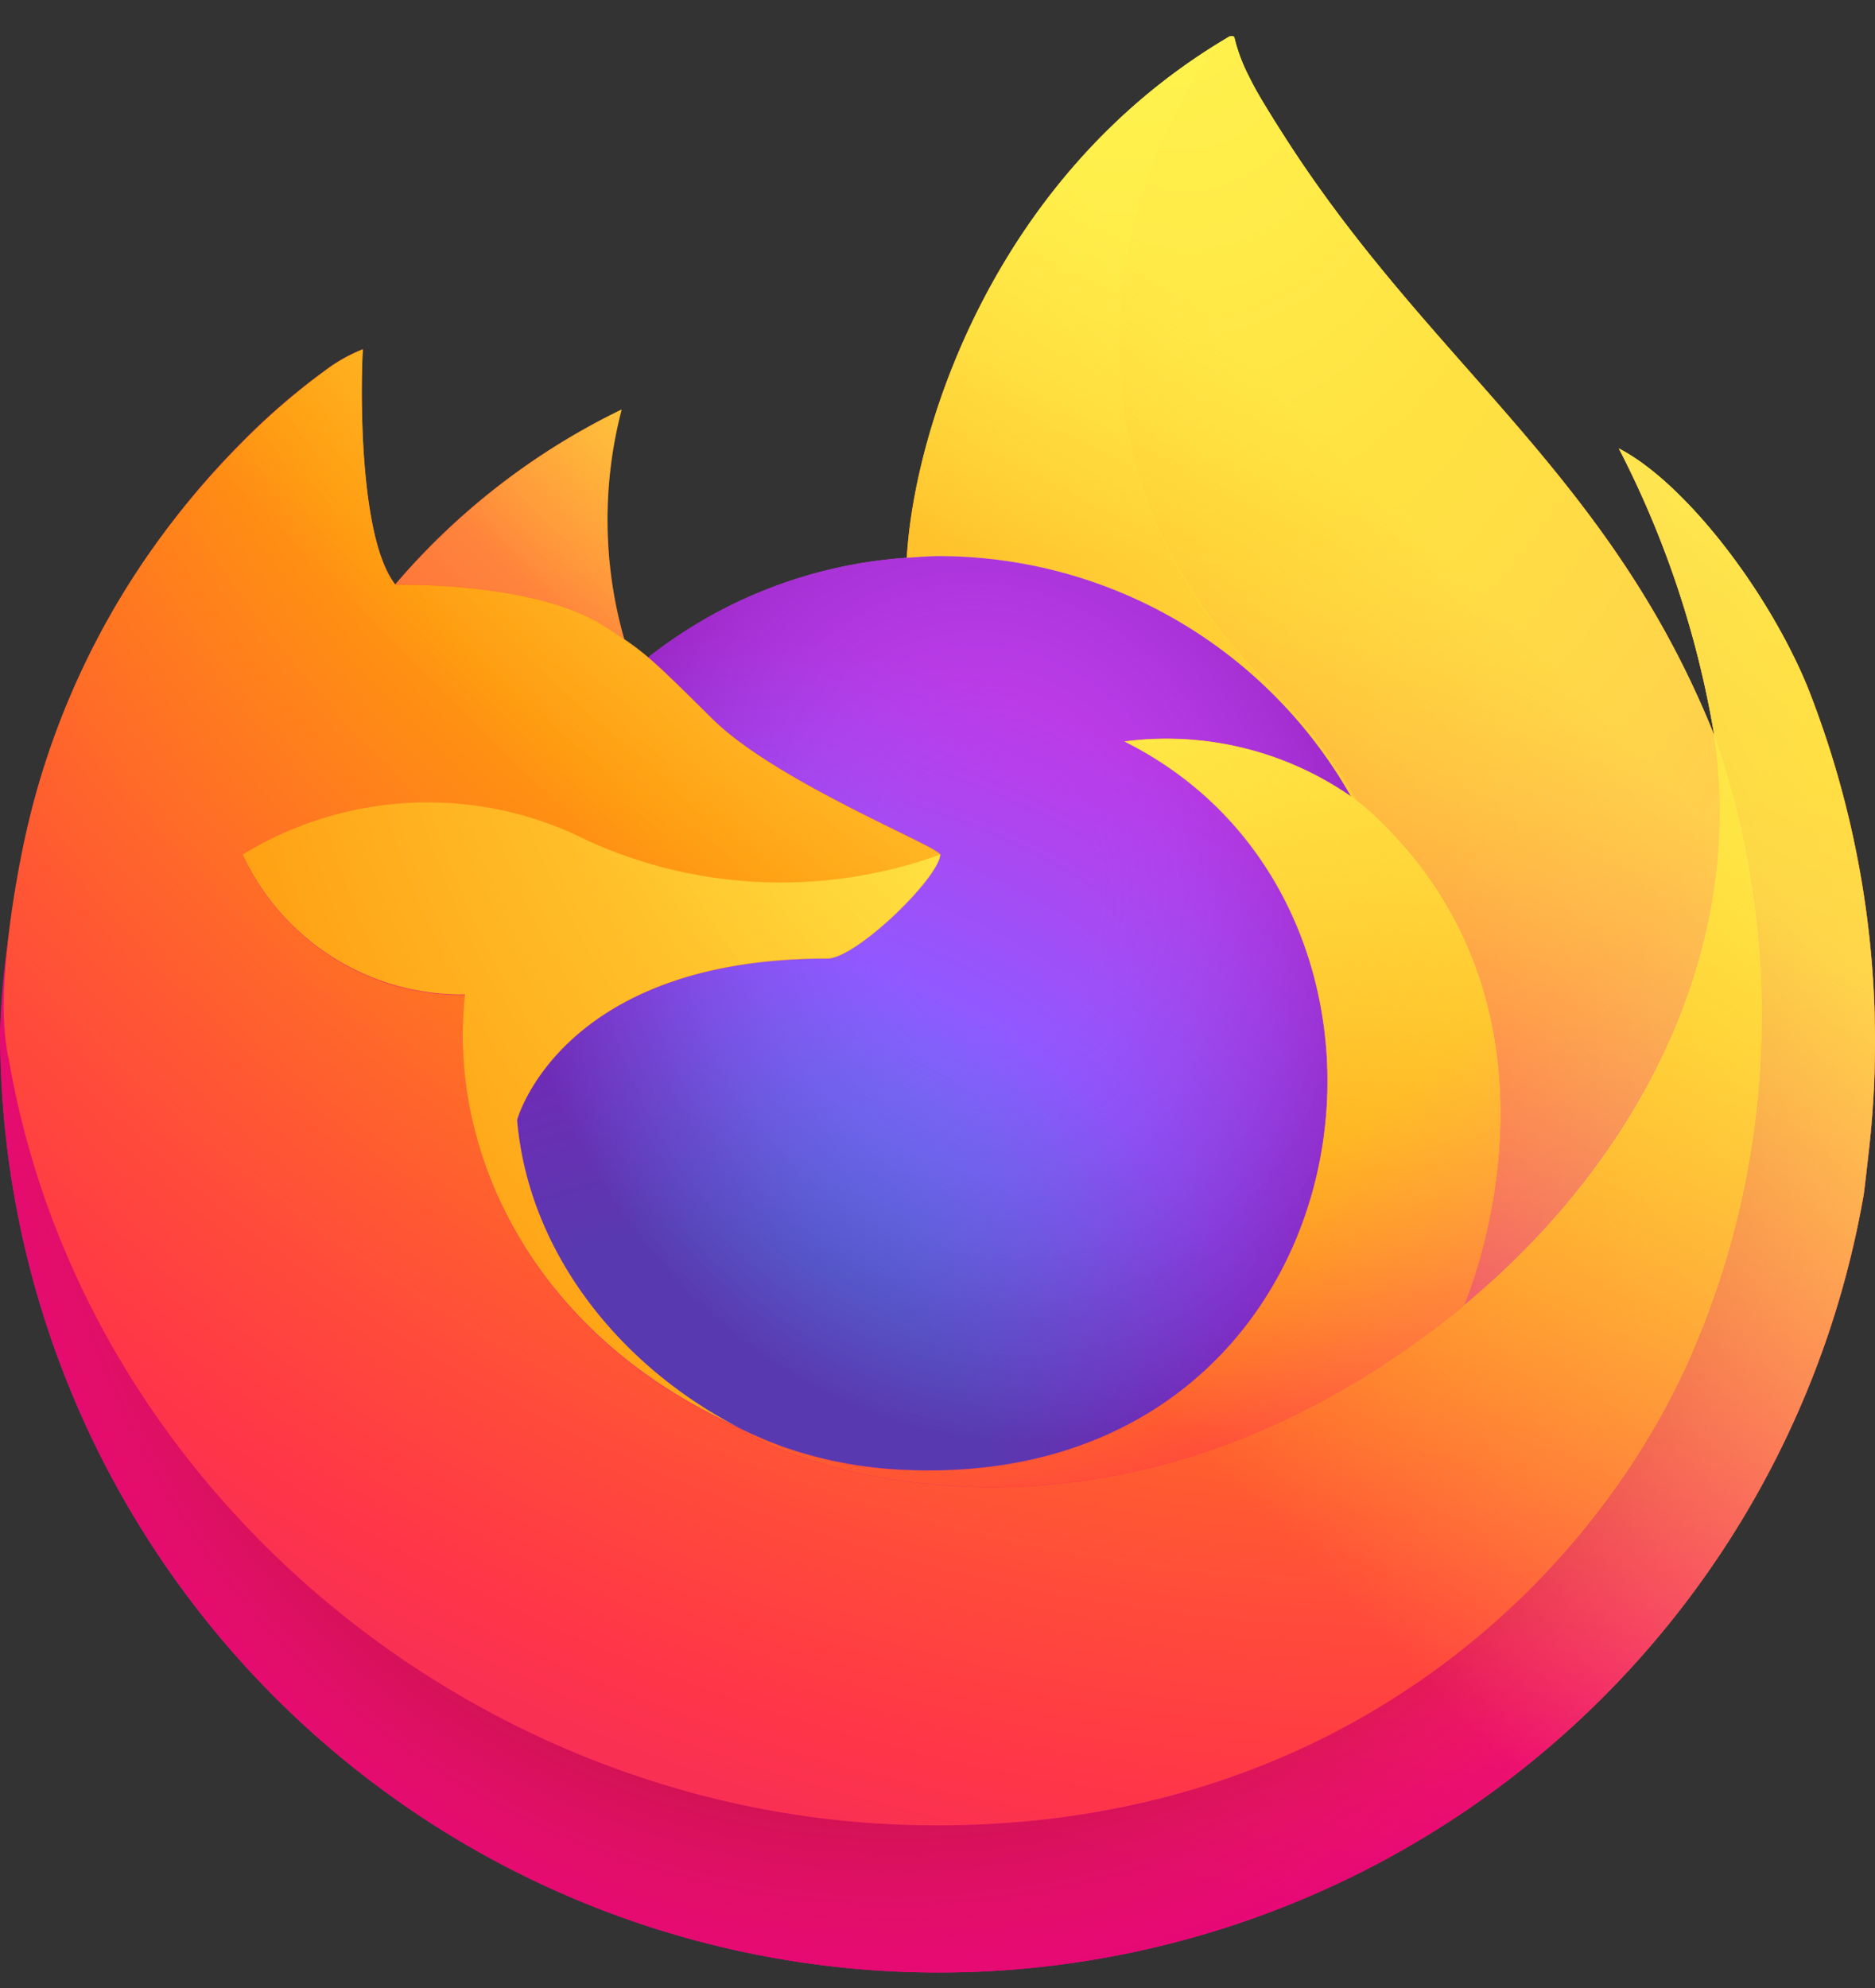 <svg width="50" height="53" fill="none" xmlns="http://www.w3.org/2000/svg"><rect width="100%" height="100%" fill="#333333" stroke="none"/><g clip-path="url(#a)"><path d="M48.192 18.293c-1.087-2.617-3.294-5.443-5.021-6.336a26.007 26.007 0 0 1 2.535 7.595l.004.042c-2.83-7.052-7.627-9.9-11.547-16.094a30.347 30.347 0 0 1-.59-.958c-.11-.19-.199-.36-.276-.517a4.555 4.555 0 0 1-.373-.991.065.065 0 0 0-.057-.065.09.09 0 0 0-.047 0c-.003 0-.008.006-.012.007s-.013.007-.018.01l.01-.017c-6.288 3.681-8.422 10.495-8.616 13.905a12.523 12.523 0 0 0-6.891 2.655 7.452 7.452 0 0 0-.646-.49 11.605 11.605 0 0 1-.07-6.118 18.534 18.534 0 0 0-6.025 4.657h-.012c-.992-1.258-.922-5.404-.865-6.27a4.474 4.474 0 0 0-.836.444 18.225 18.225 0 0 0-2.446 2.095 21.858 21.858 0 0 0-2.34 2.808v.004-.005a21.138 21.138 0 0 0-3.358 7.582l-.034.165c-.047.22-.217 1.324-.246 1.563 0 .02-.004.037-.006.055a23.858 23.858 0 0 0-.406 3.45v.13a25.032 25.032 0 0 0 49.696 4.233c.042-.323.077-.643.114-.969A25.743 25.743 0 0 0 48.19 18.29l.003.004zm-28.85 19.594c.118.056.228.117.348.17l.017.012a12.848 12.848 0 0 1-.364-.182zm26.369-18.286v-.024l.004.027-.004-.003z" fill="url(#b)"/><path d="M48.192 18.293c-1.088-2.617-3.294-5.443-5.022-6.336a26.008 26.008 0 0 1 2.535 7.595v.024l.005.026a22.669 22.669 0 0 1-.779 16.895c-2.869 6.156-9.81 12.465-20.68 12.155-11.74-.333-22.087-9.048-24.018-20.46-.352-1.8 0-2.713.177-4.175a18.65 18.65 0 0 0-.402 3.454v.129a25.032 25.032 0 0 0 49.696 4.232c.042-.323.077-.642.114-.968a25.742 25.742 0 0 0-1.624-12.575l-.002.004z" fill="url(#c)"/><path d="M48.192 18.293c-1.088-2.617-3.294-5.443-5.022-6.336a26.008 26.008 0 0 1 2.535 7.595v.024l.005.026a22.669 22.669 0 0 1-.779 16.895c-2.869 6.156-9.81 12.465-20.68 12.155-11.74-.333-22.087-9.048-24.018-20.46-.352-1.8 0-2.713.177-4.175a18.65 18.65 0 0 0-.402 3.454v.129a25.032 25.032 0 0 0 49.696 4.232c.042-.323.077-.642.114-.968a25.742 25.742 0 0 0-1.624-12.575l-.002.004z" fill="url(#d)"/><path d="m36.025 21.23.155.115a13.626 13.626 0 0 0-2.325-3.032C26.073 10.531 31.816 1.444 32.785.98l.01-.014c-6.288 3.681-8.423 10.495-8.616 13.905.292-.02.581-.045.88-.045a12.631 12.631 0 0 1 10.966 6.405z" fill="url(#e)"/><path d="M25.071 22.787c-.041.623-2.24 2.77-3.01 2.77-7.117 0-8.273 4.306-8.273 4.306.315 3.625 2.842 6.613 5.896 8.189.14.072.28.137.422.201.245.109.49.21.735.301 1.048.371 2.146.583 3.257.629 12.477.585 14.893-14.919 5.89-19.42a8.641 8.641 0 0 1 6.035 1.465 12.632 12.632 0 0 0-10.967-6.405c-.297 0-.587.025-.88.045a12.522 12.522 0 0 0-6.89 2.655c.382.323.812.754 1.72 1.649 1.698 1.673 6.054 3.406 6.064 3.61l.001.005z" fill="url(#f)"/><path d="M25.071 22.787c-.041.623-2.24 2.77-3.01 2.77-7.117 0-8.273 4.306-8.273 4.306.315 3.625 2.842 6.613 5.896 8.189.14.072.28.137.422.201.245.109.49.21.735.301 1.048.371 2.146.583 3.257.629 12.477.585 14.893-14.919 5.89-19.42a8.641 8.641 0 0 1 6.035 1.465 12.632 12.632 0 0 0-10.967-6.405c-.297 0-.587.025-.88.045a12.522 12.522 0 0 0-6.89 2.655c.382.323.812.754 1.72 1.649 1.698 1.673 6.054 3.406 6.064 3.61l.001.005z" fill="url(#g)"/><path d="M16.12 16.697c.203.129.37.241.516.343a11.607 11.607 0 0 1-.07-6.118 18.534 18.534 0 0 0-6.025 4.656c.122-.003 3.753-.068 5.579 1.119z" fill="url(#h)"/><path d="M.228 28.193c1.932 11.412 12.278 20.13 24.019 20.46 10.87.307 17.812-6.002 20.68-12.155a22.668 22.668 0 0 0 .778-16.894v-.024c0-.02-.004-.03 0-.024l.005.042c.888 5.797-2.061 11.412-6.672 15.215l-.014.033c-8.983 7.317-17.58 4.413-19.317 3.229a12.848 12.848 0 0 1-.364-.182c-5.237-2.503-7.401-7.272-6.936-11.366a6.429 6.429 0 0 1-5.93-3.73 9.442 9.442 0 0 1 9.204-.37 12.465 12.465 0 0 0 9.396.37c-.01-.203-4.365-1.937-6.064-3.61-.907-.895-1.338-1.325-1.72-1.649a7.502 7.502 0 0 0-.646-.49 34.716 34.716 0 0 0-.516-.342c-1.826-1.187-5.457-1.122-5.577-1.119h-.012c-.992-1.257-.922-5.404-.865-6.27a4.474 4.474 0 0 0-.836.444 18.228 18.228 0 0 0-2.446 2.096 21.857 21.857 0 0 0-2.35 2.8v.005-.005A21.138 21.138 0 0 0 .687 22.24c-.012.051-.902 3.939-.463 5.955l.004-.001z" fill="url(#i)"/><path d="M33.854 18.312c.914.897 1.697 1.919 2.325 3.035.138.104.266.207.375.307 5.675 5.232 2.702 12.626 2.48 13.15 4.61-3.799 7.557-9.417 6.672-15.216-2.832-7.06-7.634-9.907-11.548-16.1a30.36 30.36 0 0 1-.59-.96c-.11-.188-.198-.359-.275-.516a4.55 4.55 0 0 1-.373-.991.065.065 0 0 0-.057-.065.09.09 0 0 0-.047 0c-.004 0-.009.006-.013.007-.003.002-.012.008-.018.01-.968.46-6.71 9.552 1.072 17.328l-.003.01z" fill="url(#j)"/><path d="M36.554 21.658c-.109-.1-.237-.204-.375-.308-.051-.038-.101-.076-.156-.114a8.642 8.642 0 0 0-6.035-1.466c9.003 4.502 6.588 20.002-5.89 19.42a11.132 11.132 0 0 1-3.256-.628 13.29 13.29 0 0 1-.735-.3c-.142-.065-.283-.13-.422-.202l.017.01c1.74 1.188 10.333 4.09 19.317-3.228l.014-.033c.224-.523 3.197-7.918-2.48-13.149l.001-.002z" fill="url(#k)"/><path d="M13.788 29.859s1.156-4.306 8.273-4.306c.77 0 2.971-2.147 3.01-2.77a12.464 12.464 0 0 1-9.396-.37 9.441 9.441 0 0 0-9.203.37 6.428 6.428 0 0 0 5.929 3.73c-.464 4.092 1.7 8.86 6.936 11.366.117.057.227.117.347.17-3.057-1.578-5.58-4.565-5.896-8.188v-.002z" fill="url(#l)"/><path d="M48.192 18.293c-1.088-2.617-3.294-5.443-5.022-6.336a26.01 26.01 0 0 1 2.535 7.595l.005.042c-2.83-7.052-7.627-9.9-11.548-16.094a30.535 30.535 0 0 1-.59-.958c-.11-.19-.198-.36-.275-.517a4.55 4.55 0 0 1-.373-.991.065.065 0 0 0-.057-.065.09.09 0 0 0-.047 0c-.004 0-.009.006-.013.007l-.018.01.01-.017c-6.287 3.681-8.422 10.495-8.615 13.905.292-.02.58-.045.88-.045a12.632 12.632 0 0 1 10.965 6.405 8.642 8.642 0 0 0-6.035-1.466c9.003 4.502 6.588 20.002-5.89 19.42a11.132 11.132 0 0 1-3.256-.628c-.245-.092-.49-.192-.735-.3a9.397 9.397 0 0 1-.422-.202l.017.01a12.848 12.848 0 0 1-.364-.18c.117.055.227.116.347.17-3.057-1.58-5.58-4.566-5.896-8.19 0 0 1.155-4.305 8.273-4.305.77 0 2.97-2.148 3.01-2.77-.01-.204-4.366-1.938-6.064-3.61-.907-.895-1.338-1.326-1.72-1.65a7.502 7.502 0 0 0-.646-.489 11.605 11.605 0 0 1-.07-6.118 18.534 18.534 0 0 0-6.025 4.657h-.012c-.992-1.258-.922-5.404-.865-6.27a4.474 4.474 0 0 0-.836.444 18.228 18.228 0 0 0-2.446 2.095 21.852 21.852 0 0 0-2.34 2.808v.004-.005a21.138 21.138 0 0 0-3.358 7.582l-.034.166c-.047.22-.258 1.338-.289 1.579a29.12 29.12 0 0 0-.37 3.49v.128A25.032 25.032 0 0 0 49.7 31.837c.042-.323.077-.643.114-.969a25.742 25.742 0 0 0-1.624-12.574l.002-.001zm-2.483 1.285.004.027-.005-.027z" fill="url(#m)"/></g><defs><radialGradient id="h" cx="0" cy="0" r="1" gradientUnits="userSpaceOnUse" gradientTransform="translate(23.25 4.84) scale(17.877)"><stop stop-color="#FFE226"/><stop offset=".121" stop-color="#FFDB27"/><stop offset=".295" stop-color="#FFC82A"/><stop offset=".502" stop-color="#FFA930"/><stop offset=".732" stop-color="#FF7E37"/><stop offset=".792" stop-color="#FF7139"/></radialGradient><radialGradient id="d" cx="0" cy="0" r="1" gradientUnits="userSpaceOnUse" gradientTransform="translate(23.896 28.09) scale(52.183)"><stop offset=".3" stop-color="#960E18"/><stop offset=".351" stop-color="#B11927" stop-opacity=".74"/><stop offset=".435" stop-color="#DB293D" stop-opacity=".343"/><stop offset=".497" stop-color="#F5334B" stop-opacity=".094"/><stop offset=".53" stop-color="#FF3750" stop-opacity="0"/></radialGradient><radialGradient id="e" cx="0" cy="0" r="1" gradientUnits="userSpaceOnUse" gradientTransform="translate(30.354 -4.848) scale(37.8)"><stop offset=".132" stop-color="#FFF44F"/><stop offset=".252" stop-color="#FFDC3E"/><stop offset=".506" stop-color="#FF9D12"/><stop offset=".526" stop-color="#FF980E"/></radialGradient><radialGradient id="f" cx="0" cy="0" r="1" gradientUnits="userSpaceOnUse" gradientTransform="translate(18.084 41.652) scale(24.845)"><stop offset=".353" stop-color="#3A8EE6"/><stop offset=".472" stop-color="#5C79F0"/><stop offset=".669" stop-color="#9059FF"/><stop offset="1" stop-color="#C139E6"/></radialGradient><radialGradient id="g" cx="0" cy="0" r="1" gradientUnits="userSpaceOnUse" gradientTransform="matrix(12.806 -3.096 3.625 14.993 26.42 23.61)"><stop offset=".206" stop-color="#9059FF" stop-opacity="0"/><stop offset=".278" stop-color="#8C4FF3" stop-opacity=".064"/><stop offset=".747" stop-color="#7716A8" stop-opacity=".45"/><stop offset=".975" stop-color="#6E008B" stop-opacity=".6"/></radialGradient><radialGradient id="c" cx="0" cy="0" r="1" gradientUnits="userSpaceOnUse" gradientTransform="translate(43.27 6.777) scale(52.183)"><stop offset=".129" stop-color="#FFBD4F"/><stop offset=".186" stop-color="#FFAC31"/><stop offset=".247" stop-color="#FF9D17"/><stop offset=".283" stop-color="#FF980E"/><stop offset=".403" stop-color="#FF563B"/><stop offset=".467" stop-color="#FF3750"/><stop offset=".71" stop-color="#F5156C"/><stop offset=".782" stop-color="#EB0878"/><stop offset=".86" stop-color="#E50080"/></radialGradient><radialGradient id="i" cx="0" cy="0" r="1" gradientUnits="userSpaceOnUse" gradientTransform="translate(37.458 -6.785) scale(76.272)"><stop offset=".113" stop-color="#FFF44F"/><stop offset=".456" stop-color="#FF980E"/><stop offset=".622" stop-color="#FF5634"/><stop offset=".716" stop-color="#FF3647"/><stop offset=".904" stop-color="#E31587"/></radialGradient><radialGradient id="j" cx="0" cy="0" r="1" gradientUnits="userSpaceOnUse" gradientTransform="matrix(5.866 55.585 -36.48 3.85 31.119 -2.556)"><stop stop-color="#FFF44F"/><stop offset=".06" stop-color="#FFE847"/><stop offset=".168" stop-color="#FFC830"/><stop offset=".304" stop-color="#FF980E"/><stop offset=".356" stop-color="#FF8B16"/><stop offset=".455" stop-color="#FF672A"/><stop offset=".57" stop-color="#FF3647"/><stop offset=".737" stop-color="#E31587"/></radialGradient><radialGradient id="k" cx="0" cy="0" r="1" gradientUnits="userSpaceOnUse" gradientTransform="translate(23.25 11.299) scale(47.61)"><stop offset=".137" stop-color="#FFF44F"/><stop offset=".48" stop-color="#FF980E"/><stop offset=".592" stop-color="#FF5634"/><stop offset=".655" stop-color="#FF3647"/><stop offset=".904" stop-color="#E31587"/></radialGradient><radialGradient id="l" cx="0" cy="0" r="1" gradientUnits="userSpaceOnUse" gradientTransform="translate(35.52 13.881) scale(52.112)"><stop offset=".094" stop-color="#FFF44F"/><stop offset=".231" stop-color="#FFE141"/><stop offset=".509" stop-color="#FFAF1E"/><stop offset=".626" stop-color="#FF980E"/></radialGradient><linearGradient id="b" x1="44.879" y1="8.964" x2="3.324" y2="49.057" gradientUnits="userSpaceOnUse"><stop offset=".048" stop-color="#FFF44F"/><stop offset=".111" stop-color="#FFE847"/><stop offset=".225" stop-color="#FFC830"/><stop offset=".368" stop-color="#FF980E"/><stop offset=".401" stop-color="#FF8B16"/><stop offset=".462" stop-color="#FF672A"/><stop offset=".534" stop-color="#FF3647"/><stop offset=".705" stop-color="#E31587"/></linearGradient><linearGradient id="m" x1="44.375" y1="8.751" x2="9.022" y2="44.11" gradientUnits="userSpaceOnUse"><stop offset=".167" stop-color="#FFF44F" stop-opacity=".8"/><stop offset=".266" stop-color="#FFF44F" stop-opacity=".634"/><stop offset=".489" stop-color="#FFF44F" stop-opacity=".217"/><stop offset=".6" stop-color="#FFF44F" stop-opacity="0"/></linearGradient><clipPath id="a"><path fill="#fff" transform="translate(0 .965)" d="M0 0h50v51.647H0z"/></clipPath></defs></svg>